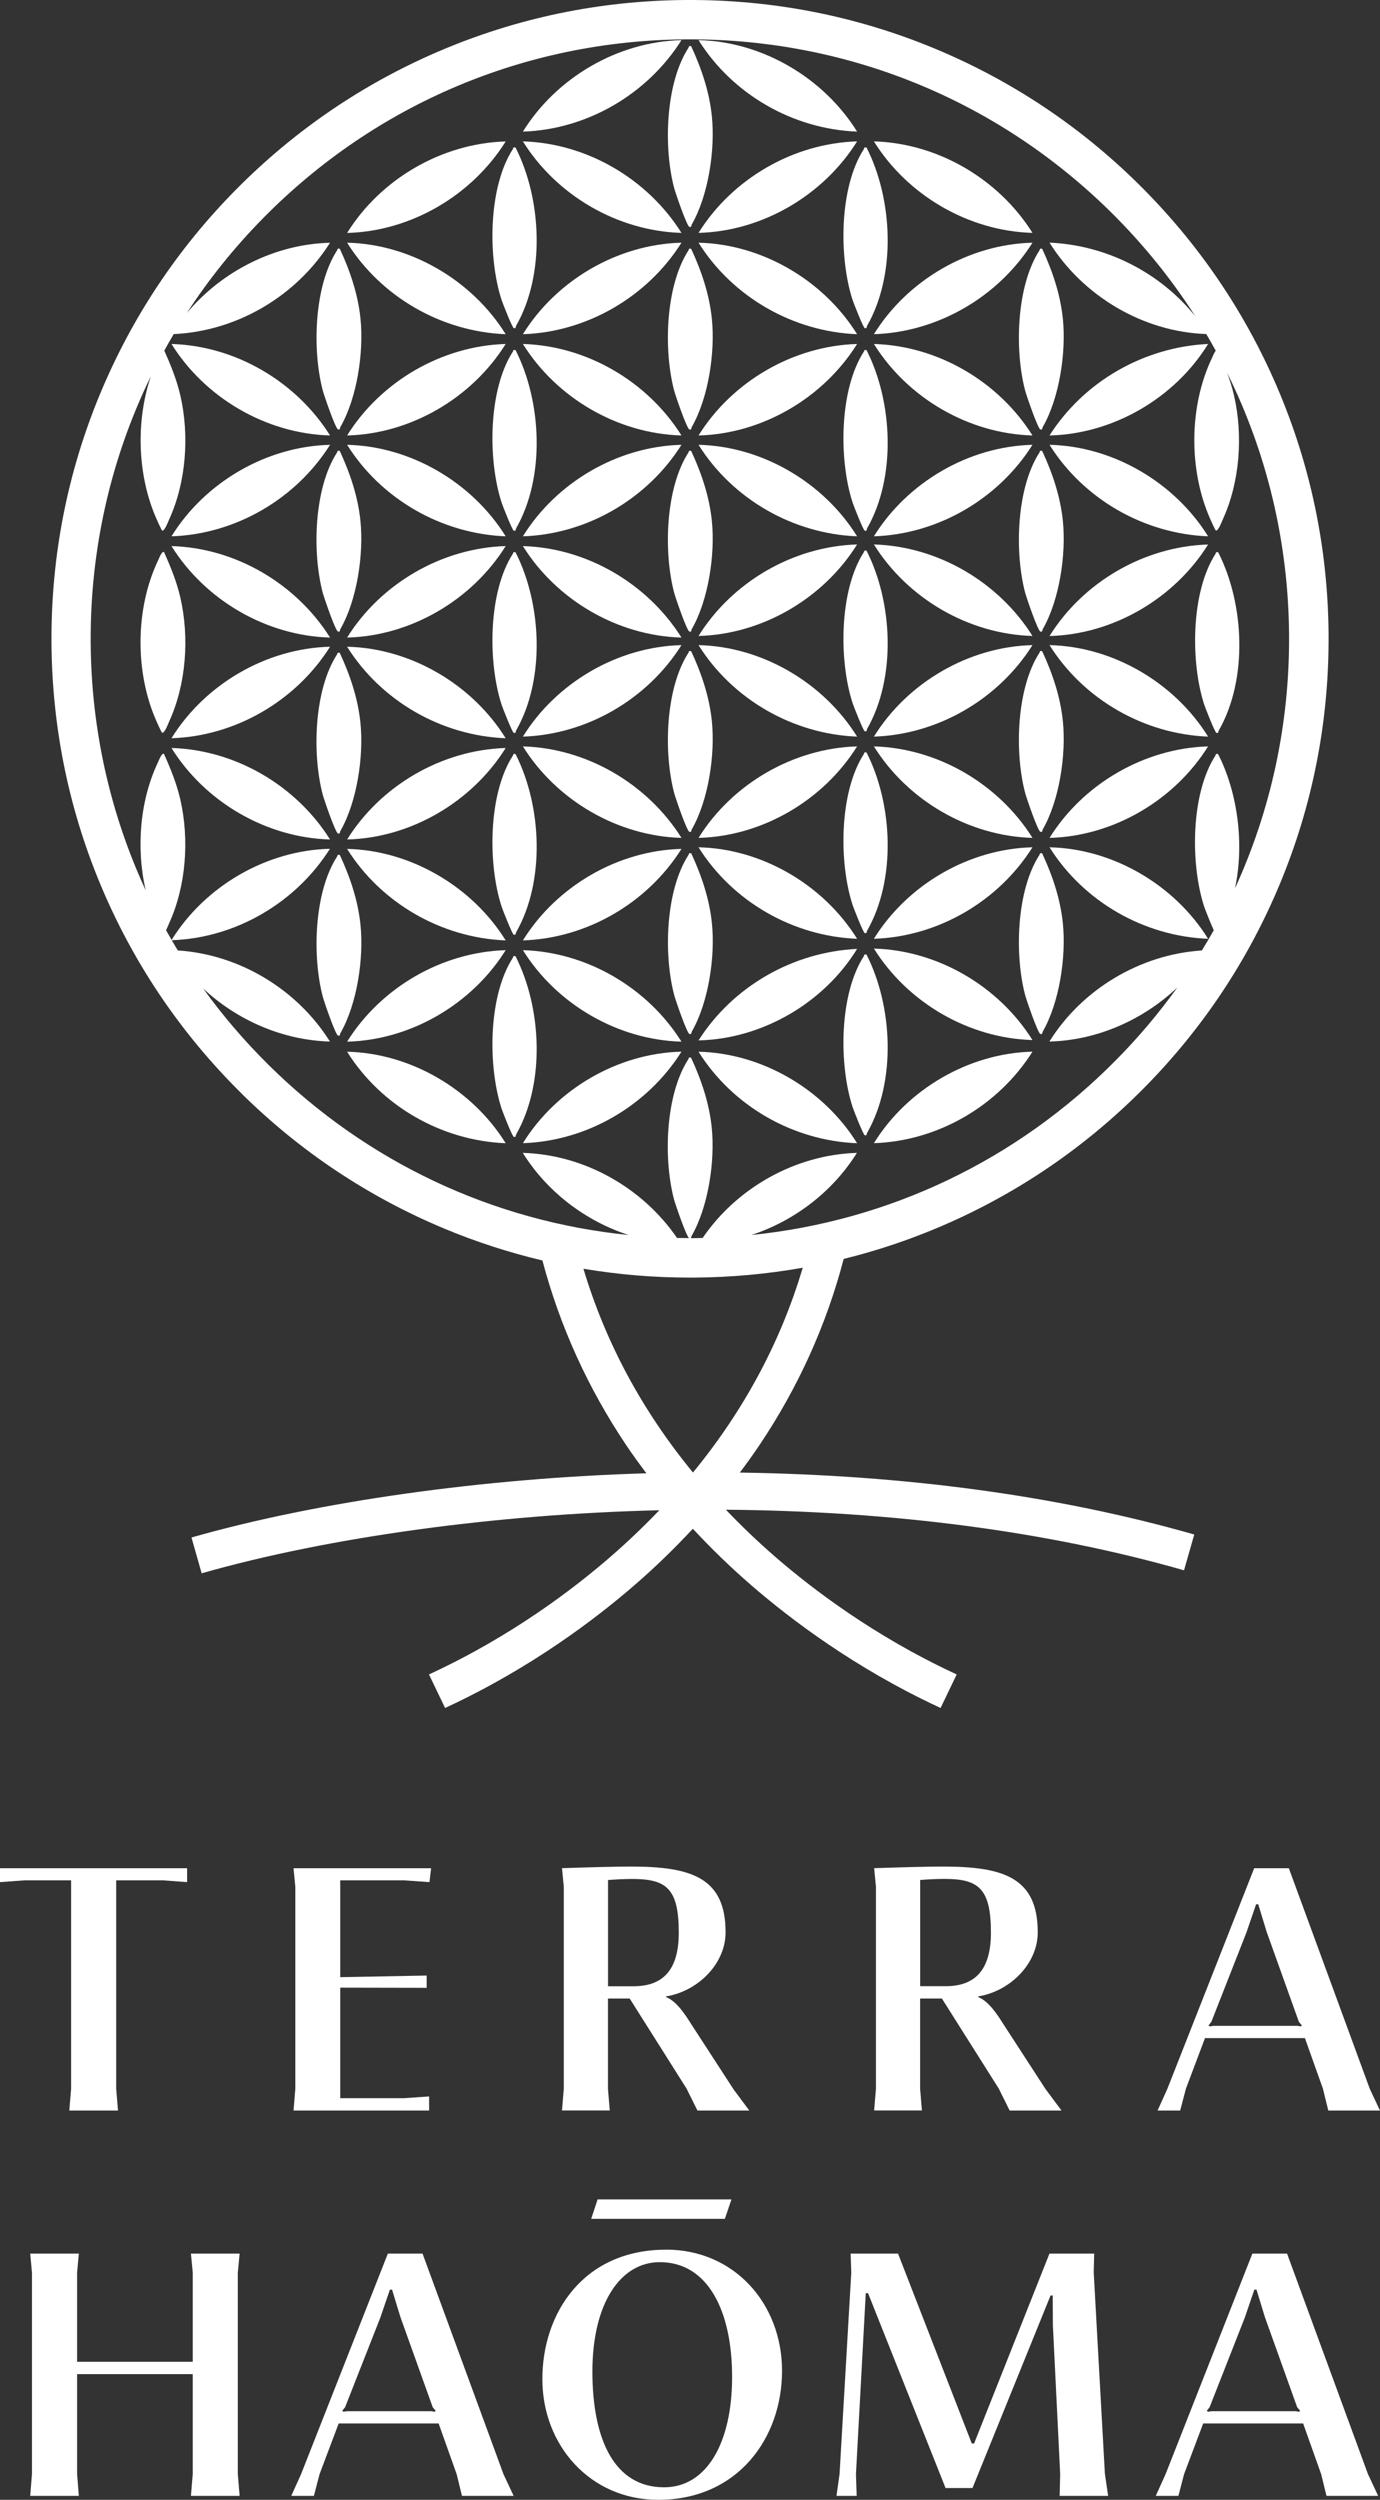 <?xml version="1.0" encoding="UTF-8"?>
<svg xmlns="http://www.w3.org/2000/svg" id="Ebene_1" data-name="Ebene 1" viewBox="0 0 230.55 417.45">
  <rect x="0" y="0" width="230.55" height="417.45" fill="#333333" stroke="none"/>
  <defs>
    <style> .cls-1 { fill: #fff; } </style>
  </defs>
  <path class="cls-1" d="M40.29,182.55c9.85,9.74,21.31,17.36,34.04,22.66,5.31,2.21,10.75,3.96,16.29,5.28,2.89,10.91,7.58,21.29,14.02,30.87,1.06,1.58,2.19,3.13,3.35,4.67-27,.79-54.79,4.67-76,10.72l1.7,5.98c21.27-6.07,49.34-9.89,76.46-10.53-2.58,2.69-5.32,5.31-8.24,7.84-6.23,5.4-16.45,13.14-29.73,19.34-.21.1-.38.18-.51.24l2.69,5.6c.11-.05.26-.12.45-.21,13.92-6.5,24.63-14.62,31.17-20.28,3.48-3.01,6.73-6.17,9.77-9.44,3.04,3.27,6.29,6.43,9.77,9.44,6.53,5.66,17.24,13.77,31.17,20.28.19.09.34.16.45.21l2.69-5.6c-.12-.06-.29-.14-.51-.24-13.27-6.2-23.49-13.94-29.73-19.34-2.95-2.56-5.72-5.2-8.32-7.93,28.1.24,53.84,3.63,76.54,10.12l1.71-5.98c-22.62-6.46-48.14-9.94-75.92-10.34,1.13-1.5,2.22-3.02,3.26-4.56,6.49-9.65,11.21-20.11,14.09-31.12,5.6-1.38,11.09-3.22,16.44-5.52,12.67-5.45,24.03-13.21,33.77-23.06,9.74-9.85,17.36-21.31,22.66-34.04,5.49-13.19,8.22-27.17,8.14-41.57-.09-14.4-2.99-28.35-8.63-41.47-5.45-12.67-13.21-24.03-23.06-33.77-9.85-9.74-21.31-17.36-34.04-22.66C143.03,2.65,129.04-.08,114.64,0c-14.4.09-28.35,2.99-41.47,8.63-12.67,5.45-24.03,13.21-33.77,23.06-9.74,9.85-17.36,21.31-22.66,34.04-5.49,13.19-8.22,27.17-8.14,41.57.09,14.4,2.99,28.35,8.63,41.47,5.45,12.67,13.21,24.03,23.06,33.77ZM115.76,245.89s0,0,0,0c-8.49-10.34-14.61-21.72-18.29-34.02,5.84.98,11.78,1.48,17.8,1.48.22,0,.44,0,.65,0,6.15-.04,12.23-.59,18.19-1.65-3.67,12.37-9.81,23.81-18.34,34.2ZM25.16,62.98c-2.51,7.51-2.17,16.5.95,23.59.12.28.9,2.05,1.01,2.05.42,0,.97-1.5,1.15-1.9,2.85-6.25,3.39-14.03,1.86-20.68-.6-2.6-1.6-5.07-2.68-7.49.51-.93,1.03-1.85,1.57-2.76,10.58-.48,20.49-6.34,26.11-15.25-9.19.22-18.07,4.73-23.93,11.75,3.69-5.68,7.99-11.03,12.86-15.96C62.87,17.29,87.94,6.73,114.68,6.57c.2,0,.41,0,.61,0,26.51,0,51.47,10.25,70.35,28.9,5.38,5.32,10.09,11.15,14.07,17.37-5.88-7.33-14.89-11.92-24.37-12.32,5.56,8.9,15.62,14.91,26.18,15.26.55.92,1.08,1.85,1.59,2.79-.28.33-.56,1.07-.64,1.23-3.83,8.02-3.9,18.64-.33,26.76.12.28.9,2.05,1.01,2.05.42,0,.97-1.5,1.15-1.9,2.85-6.25,3.39-14.03,1.86-20.68-.3-1.3-.7-2.56-1.16-3.8,6.68,13.46,10.26,28.38,10.36,43.85.09,14.83-3.04,29.19-9.04,42.28,1.6-7.48.44-16.04-2.82-22.44-.48-.1-.33.06-.45.26-4.14,6.41-4.18,18.15-1.88,25.2.14.43,1.05,2.75,1.61,3.96-.64,1.14-1.3,2.27-1.99,3.38-10.31.66-20.03,6.48-25.47,15.21,7.95-.2,15.64-3.6,21.37-9.03-3.06,4.26-6.47,8.32-10.24,12.12-16.51,16.71-37.87,26.88-60.94,29.22,7.23-2.36,13.62-7.26,17.65-13.72-10.25.31-20.03,5.8-25.77,14.21-.52.01-1.03.02-1.55.03-.15,0-.29,0-.44,0,.09-.08.07-.24.15-.38,2.8-4.89,3.92-12.48,3.36-18.04-.41-4.09-1.74-8.02-3.46-11.72-.48-.1-.33.06-.45.26-3.88,5.99-4.17,16.75-2.38,23.46.22.81,2.04,6.11,2.5,6.41-.67,0-1.34-.01-2.01-.02-5.76-8.4-15.51-13.92-25.77-14.21,4.04,6.48,10.44,11.37,17.68,13.72-22.66-2.29-43.7-12.15-60.12-28.38-4.04-3.99-7.7-8.27-10.96-12.79,5.71,5.33,13.31,8.64,21.18,8.86-5.45-8.7-15.11-14.55-25.41-15.21-.35-.56-.68-1.13-1.01-1.71,10.7-.37,20.75-6.28,26.42-15.27-10.64.26-20.86,6.24-26.45,15.22-.32-.54-.62-1.09-.93-1.63.23-.44.43-.95.52-1.16,2.85-6.25,3.39-14.03,1.86-20.68-.6-2.63-1.62-5.13-2.72-7.58-.34-.32-.88,1.12-.99,1.35-3.03,6.35-3.7,14.33-2.07,21.41-5.93-12.82-9.11-26.87-9.19-41.42-.09-15.59,3.37-30.66,9.99-44.29Z"></path>
  <polygon class="cls-1" points="11.88 348.78 11.58 352.44 19.71 352.44 19.41 348.78 19.41 314 27.21 314 31.26 314.3 31.26 311.98 0 311.98 0 314.3 4.11 314 11.88 314 11.88 348.78"></polygon>
  <polygon class="cls-1" points="67.47 314 71.75 314.3 72.02 311.98 49.04 311.98 49.34 315.1 49.34 348.78 49.04 352.44 71.69 352.44 71.69 350.09 67.5 350.38 56.84 350.38 56.84 331.92 71.28 331.95 71.28 329.9 56.84 330.17 56.84 314 67.47 314"></polygon>
  <path class="cls-1" d="M122.51,348.84l-7.06-10.87c-.98-1.55-2.41-3.78-4.17-4.47v-.12c5.33-.86,9.94-5.45,9.94-10.69,0-9.08-5.6-10.99-15.84-10.99-2.44,0-7.09.12-11.49.27l.3,3.1v33.73l-.3,3.63h7.98l-.3-3.63v-15.06h3.63l9.5,15.04,1.82,3.66h8.66l-2.68-3.6ZM101.58,331.69v-17.74c1.01-.09,2.89-.18,3.99-.18,5.75,0,7.83,1.55,7.83,8.99,0,6.58-2.98,8.93-7.56,8.93h-4.26Z"></path>
  <path class="cls-1" d="M157.36,333.74l9.5,15.04,1.82,3.66h8.66l-2.68-3.6-7.06-10.87c-.98-1.55-2.41-3.78-4.17-4.47v-.12c5.33-.86,9.94-5.45,9.94-10.69,0-9.08-5.6-10.99-15.84-10.99-2.44,0-7.09.12-11.49.27l.3,3.1v33.73l-.3,3.63h7.98l-.3-3.63v-15.06h3.63ZM153.73,313.94c1.01-.09,2.89-.18,3.99-.18,5.75,0,7.83,1.55,7.83,8.99,0,6.58-2.98,8.93-7.56,8.93h-4.26v-17.74Z"></path>
  <path class="cls-1" d="M209.53,311.98l-14.5,36.83-1.64,3.63h3.78l.95-3.63,3.19-8.46h16.7l3.01,8.46.89,3.63h8.63l-1.7-3.63-13.52-36.83h-5.81ZM217.51,338.24l-.21.15-.57-.09h-13.99l-.63.09-.21-.15.48-.62,5.86-14.92,1.61-4.7h.36l1.4,4.59,5.39,15.04.51.62Z"></path>
  <polygon class="cls-1" points="40.03 376.33 31.9 376.33 32.2 379.52 32.2 394.4 12.88 394.4 12.88 379.52 13.17 376.33 5.05 376.33 5.34 379.52 5.34 413.13 5.05 416.79 13.17 416.79 12.88 413.13 12.88 396.46 32.2 396.46 32.2 413.13 31.9 416.79 40.03 416.79 39.73 413.13 39.73 379.52 40.03 376.33"></polygon>
  <path class="cls-1" d="M70.61,376.33h-5.81l-14.5,36.83-1.64,3.63h3.78l.95-3.63,3.19-8.46h16.7l3.01,8.46.89,3.63h8.63l-1.7-3.63-13.52-36.83ZM72.58,402.74l-.57-.09h-13.99l-.63.09-.21-.15.48-.62,5.87-14.92,1.61-4.7h.36l1.4,4.59,5.39,15.04.51.62-.21.15Z"></path>
  <path class="cls-1" d="M111.27,375.68c-13.76,0-20.66,10.54-20.66,21.61s8.01,20.16,19.35,20.16c13.25,0,20.69-10.27,20.69-21.53s-8.01-20.25-19.38-20.25ZM110.94,415.36c-8.19,0-11.97-7.8-11.97-19.32s4.76-18.28,11.25-18.28c8.04,0,12.09,8.13,12.09,19.17s-4.26,18.43-11.37,18.43Z"></path>
  <polygon class="cls-1" points="98.77 370.53 121.1 370.53 122.2 367.28 99.84 367.28 98.77 370.53"></polygon>
  <polygon class="cls-1" points="182.72 379.46 182.8 376.33 175.33 376.33 162.74 408.04 162.35 408.04 150.03 376.33 142.11 376.33 142.22 379.49 140.26 413.16 139.75 416.79 143.12 416.79 143 413.16 144.64 382.94 145.02 382.94 157.97 415.48 162.47 415.48 175.51 383.33 175.87 383.33 175.9 388.27 177.12 413.16 177.03 416.79 185.13 416.79 184.59 413.13 182.72 379.46"></polygon>
  <path class="cls-1" d="M215.04,376.33h-5.81l-14.5,36.83-1.64,3.63h3.78l.95-3.63,3.19-8.46h16.7l3.01,8.46.89,3.63h8.63l-1.7-3.63-13.52-36.83ZM217.01,402.74l-.57-.09h-13.99l-.63.09-.21-.15.48-.62,5.86-14.92,1.61-4.7h.36l1.4,4.59,5.39,15.04.51.62-.21.15Z"></path>
  <path class="cls-1" d="M84.48,23.62c-10.68.32-20.87,6.26-26.49,15.28,10.67-.27,20.87-6.28,26.49-15.28Z"></path>
  <path class="cls-1" d="M55.14,72.72c-5.65-9-15.79-14.97-26.49-15.28,5.62,9.02,15.81,14.98,26.49,15.28Z"></path>
  <path class="cls-1" d="M56.47,71.7c.41.11.28-.19.4-.4,2.8-4.89,3.92-12.48,3.36-18.04-.41-4.09-1.74-8.02-3.46-11.72-.48-.1-.33.06-.45.26-3.88,5.99-4.17,16.75-2.38,23.46.22.82,2.11,6.33,2.53,6.44Z"></path>
  <path class="cls-1" d="M84.48,55.81c-5.58-8.98-15.85-15.04-26.49-15.28,5.68,9.06,15.76,14.86,26.49,15.28Z"></path>
  <path class="cls-1" d="M57.99,72.72c10.67-.27,20.87-6.28,26.49-15.28-10.68.32-20.87,6.26-26.49,15.28Z"></path>
  <path class="cls-1" d="M55.14,106.47c-5.65-9-15.79-14.97-26.49-15.28,5.62,9.02,15.81,14.98,26.49,15.28Z"></path>
  <path class="cls-1" d="M56.31,75.56c-3.88,5.99-4.17,16.75-2.38,23.46.22.82,2.11,6.33,2.53,6.44.41.11.28-.19.4-.4,2.8-4.89,3.92-12.48,3.36-18.04-.41-4.09-1.74-8.02-3.46-11.72-.48-.1-.33.06-.45.26Z"></path>
  <path class="cls-1" d="M55.14,74.28c-10.66.26-20.91,6.27-26.49,15.28,10.72-.35,20.81-6.26,26.49-15.28Z"></path>
  <path class="cls-1" d="M84.48,89.56c-5.58-8.98-15.85-15.04-26.49-15.28,5.68,9.06,15.76,14.86,26.49,15.28Z"></path>
  <path class="cls-1" d="M57.99,106.47c10.67-.27,20.87-6.28,26.49-15.28-10.68.32-20.87,6.26-26.49,15.28Z"></path>
  <path class="cls-1" d="M27.12,122.37c.42,0,.97-1.5,1.15-1.9,2.85-6.25,3.39-14.03,1.86-20.68-.6-2.63-1.62-5.13-2.72-7.58-.34-.32-.88,1.12-.99,1.35-3.83,8.02-3.9,18.64-.33,26.76.12.28.9,2.05,1.01,2.05Z"></path>
  <path class="cls-1" d="M113.85,38.89c-5.65-9-15.79-14.97-26.49-15.28,5.62,9.02,15.81,14.98,26.49,15.28Z"></path>
  <path class="cls-1" d="M112.64,31.44c.22.82,2.11,6.33,2.53,6.44.41.11.28-.19.4-.4,2.8-4.89,3.92-12.48,3.36-18.04-.41-4.09-1.74-8.02-3.46-11.72-.48-.1-.33.06-.45.26-3.88,5.99-4.17,16.75-2.38,23.46Z"></path>
  <path class="cls-1" d="M113.85,6.7c-10.66.26-20.91,6.27-26.49,15.28,10.72-.35,20.81-6.26,26.49-15.28Z"></path>
  <path class="cls-1" d="M143.19,21.98c-5.58-8.98-15.85-15.04-26.49-15.28,5.68,9.06,15.76,14.86,26.49,15.28Z"></path>
  <path class="cls-1" d="M83.8,50.09c.19.58,1.78,4.63,2.03,4.7.41.11.28-.19.4-.4,4.88-8.54,4.29-21.12-.1-29.75-.48-.1-.33.06-.45.26-4.14,6.41-4.18,18.15-1.88,25.2Z"></path>
  <path class="cls-1" d="M116.7,38.89c10.67-.27,20.87-6.28,26.49-15.28-10.68.32-20.87,6.26-26.49,15.28Z"></path>
  <path class="cls-1" d="M113.85,72.72c-5.65-9-15.79-14.97-26.49-15.28,5.62,9.02,15.81,14.98,26.49,15.28Z"></path>
  <path class="cls-1" d="M115.02,41.81c-3.88,5.99-4.17,16.75-2.38,23.46.22.82,2.11,6.33,2.53,6.44.41.11.28-.19.4-.4,2.8-4.89,3.92-12.48,3.36-18.04-.41-4.09-1.74-8.02-3.46-11.72-.48-.1-.33.06-.45.26Z"></path>
  <path class="cls-1" d="M87.36,55.81c10.72-.35,20.81-6.26,26.49-15.28-10.66.26-20.91,6.27-26.49,15.28Z"></path>
  <path class="cls-1" d="M143.19,55.81c-5.58-8.98-15.85-15.04-26.49-15.28,5.68,9.06,15.76,14.86,26.49,15.28Z"></path>
  <path class="cls-1" d="M85.68,58.72c-4.14,6.41-4.18,18.15-1.88,25.2.19.58,1.78,4.63,2.03,4.7.41.11.28-.19.4-.4,4.88-8.54,4.29-21.12-.1-29.75-.48-.1-.33.06-.45.26Z"></path>
  <path class="cls-1" d="M116.7,72.72c10.67-.27,20.87-6.28,26.49-15.28-10.68.32-20.87,6.26-26.49,15.28Z"></path>
  <path class="cls-1" d="M113.85,106.47c-5.65-9-15.79-14.97-26.49-15.28,5.62,9.02,15.81,14.98,26.49,15.28Z"></path>
  <path class="cls-1" d="M115.02,75.56c-3.88,5.99-4.17,16.75-2.38,23.46.22.82,2.11,6.33,2.53,6.44.41.11.28-.19.4-.4,2.8-4.89,3.92-12.48,3.36-18.04-.41-4.09-1.74-8.02-3.46-11.72-.48-.1-.33.06-.45.26Z"></path>
  <path class="cls-1" d="M87.36,89.56c10.72-.35,20.81-6.26,26.49-15.28-10.66.26-20.91,6.27-26.49,15.28Z"></path>
  <path class="cls-1" d="M143.19,89.56c-5.58-8.98-15.85-15.04-26.49-15.28,5.68,9.06,15.76,14.86,26.49,15.28Z"></path>
  <path class="cls-1" d="M85.68,92.48c-4.14,6.41-4.18,18.15-1.88,25.2.19.58,1.78,4.63,2.03,4.7.41.11.28-.19.4-.4,4.88-8.54,4.29-21.12-.1-29.75-.48-.1-.33.06-.45.26Z"></path>
  <path class="cls-1" d="M116.7,106.2c10.67-.27,20.87-6.28,26.49-15.28-10.68.32-20.87,6.26-26.49,15.28Z"></path>
  <path class="cls-1" d="M28.65,124.91c5.62,9.02,15.81,14.98,26.49,15.28-5.65-9-15.79-14.97-26.49-15.28Z"></path>
  <path class="cls-1" d="M53.93,132.74c.22.82,2.11,6.33,2.53,6.44.41.11.28-.19.4-.4,2.8-4.89,3.92-12.48,3.36-18.04-.41-4.09-1.74-8.02-3.46-11.72-.48-.1-.33.06-.45.26-3.88,5.99-4.17,16.75-2.38,23.46Z"></path>
  <path class="cls-1" d="M28.65,123.28c10.72-.35,20.81-6.26,26.49-15.28-10.66.26-20.91,6.27-26.49,15.28Z"></path>
  <path class="cls-1" d="M84.48,123.28c-5.58-8.98-15.85-15.04-26.49-15.28,5.68,9.06,15.76,14.86,26.49,15.28Z"></path>
  <path class="cls-1" d="M84.48,124.91c-10.68.32-20.87,6.26-26.49,15.28,10.67-.27,20.87-6.28,26.49-15.28Z"></path>
  <path class="cls-1" d="M60.23,154.49c-.41-4.09-1.74-8.02-3.46-11.72-.48-.1-.33.06-.45.26-3.88,5.99-4.17,16.75-2.38,23.46.22.82,2.11,6.33,2.53,6.44.41.11.28-.19.4-.4,2.8-4.89,3.92-12.48,3.36-18.04Z"></path>
  <path class="cls-1" d="M57.99,141.76c5.68,9.06,15.76,14.86,26.49,15.28-5.58-8.98-15.85-15.04-26.49-15.28Z"></path>
  <path class="cls-1" d="M57.99,173.95c10.67-.27,20.87-6.28,26.49-15.28-10.68.32-20.87,6.26-26.49,15.28Z"></path>
  <path class="cls-1" d="M87.36,124.64c5.62,9.02,15.81,14.98,26.49,15.28-5.65-9-15.79-14.97-26.49-15.28Z"></path>
  <path class="cls-1" d="M115.17,138.9c.41.11.28-.19.4-.4,2.8-4.89,3.92-12.48,3.36-18.04-.41-4.09-1.74-8.02-3.46-11.72-.48-.1-.33.06-.45.26-3.88,5.99-4.17,16.75-2.38,23.46.22.83,2.11,6.33,2.53,6.44Z"></path>
  <path class="cls-1" d="M87.36,123.01c10.72-.35,20.81-6.26,26.49-15.28-10.66.26-20.91,6.27-26.49,15.28Z"></path>
  <path class="cls-1" d="M143.19,158.46c-10.72.51-20.75,6.26-26.49,15.28,10.64-.24,20.95-6.26,26.49-15.28Z"></path>
  <path class="cls-1" d="M116.7,107.73c5.68,9.06,15.76,14.86,26.49,15.28-5.58-8.98-15.85-15.04-26.49-15.28Z"></path>
  <path class="cls-1" d="M85.83,156.08c.41.11.28-.19.4-.4,4.88-8.54,4.29-21.12-.1-29.75-.48-.1-.33.06-.45.26-4.14,6.41-4.18,18.15-1.88,25.2.19.58,1.78,4.63,2.03,4.7Z"></path>
  <path class="cls-1" d="M116.7,139.92c10.67-.27,20.87-6.28,26.49-15.28-10.68.32-20.87,6.26-26.49,15.28Z"></path>
  <path class="cls-1" d="M87.36,158.67c5.62,9.02,15.81,14.98,26.49,15.28-5.65-9-15.79-14.97-26.49-15.28Z"></path>
  <path class="cls-1" d="M118.94,154.22c-.41-4.09-1.74-8.02-3.46-11.72-.48-.1-.33.06-.45.26-3.88,5.99-4.17,16.75-2.38,23.46.22.82,2.11,6.33,2.53,6.44.41.11.28-.19.4-.4,2.8-4.89,3.92-12.48,3.36-18.04Z"></path>
  <path class="cls-1" d="M113.85,141.76c-10.66.26-20.91,6.27-26.49,15.28,10.72-.35,20.81-6.26,26.49-15.28Z"></path>
  <path class="cls-1" d="M116.7,141.49c5.68,9.06,15.76,14.86,26.49,15.28-5.58-8.98-15.85-15.04-26.49-15.28Z"></path>
  <path class="cls-1" d="M86.13,159.68c-.48-.1-.33.06-.45.26-4.14,6.41-4.18,18.15-1.88,25.2.19.58,1.78,4.63,2.03,4.7.41.11.28-.19.4-.4,4.88-8.54,4.29-21.12-.1-29.75Z"></path>
  <path class="cls-1" d="M172.49,38.89c-5.65-9-15.79-14.97-26.49-15.28,5.62,9.02,15.81,14.98,26.49,15.28Z"></path>
  <path class="cls-1" d="M201.83,57.44c-10.72.51-20.75,6.26-26.49,15.28,10.64-.24,20.95-6.26,26.49-15.28Z"></path>
  <path class="cls-1" d="M142.44,50.09c.19.58,1.78,4.63,2.03,4.7.41.11.28-.19.4-.4,4.88-8.54,4.29-21.12-.1-29.75-.48-.1-.33.06-.45.26-4.14,6.41-4.18,18.15-1.88,25.2Z"></path>
  <path class="cls-1" d="M172.49,72.72c-5.65-9-15.79-14.97-26.49-15.28,5.62,9.02,15.81,14.98,26.49,15.28Z"></path>
  <path class="cls-1" d="M171.28,65.27c.22.82,2.11,6.33,2.53,6.44.41.11.28-.19.4-.4,2.8-4.89,3.92-12.48,3.36-18.04-.41-4.09-1.74-8.02-3.46-11.72-.48-.1-.33.06-.45.26-3.88,5.99-4.17,16.75-2.38,23.46Z"></path>
  <path class="cls-1" d="M146,55.81c10.72-.35,20.81-6.26,26.49-15.28-10.66.26-20.91,6.27-26.49,15.28Z"></path>
  <path class="cls-1" d="M144.32,58.72c-4.14,6.41-4.18,18.15-1.88,25.2.19.58,1.78,4.63,2.03,4.7.41.11.28-.19.4-.4,4.88-8.54,4.29-21.12-.1-29.75-.48-.1-.33.06-.45.26Z"></path>
  <path class="cls-1" d="M172.49,106.2c-5.65-9-15.79-14.97-26.49-15.28,5.62,9.02,15.81,14.98,26.49,15.28Z"></path>
  <path class="cls-1" d="M174.11,75.3c-.48-.1-.33.06-.45.26-3.88,5.99-4.17,16.75-2.38,23.46.22.82,2.11,6.33,2.53,6.44.41.11.28-.19.4-.4,2.8-4.89,3.92-12.48,3.36-18.04-.41-4.09-1.74-8.02-3.46-11.72Z"></path>
  <path class="cls-1" d="M146,89.56c10.72-.35,20.81-6.26,26.49-15.28-10.66.26-20.91,6.27-26.49,15.28Z"></path>
  <path class="cls-1" d="M175.34,74.28c5.68,9.06,15.76,14.86,26.49,15.28-5.58-8.98-15.85-15.04-26.49-15.28Z"></path>
  <path class="cls-1" d="M144.32,92.21c-4.14,6.41-4.18,18.15-1.88,25.2.19.58,1.78,4.63,2.03,4.7.41.11.28-.19.4-.4,4.88-8.54,4.29-21.12-.1-29.75-.48-.1-.33.06-.45.26Z"></path>
  <path class="cls-1" d="M201.83,90.93c-10.68.32-20.87,6.26-26.49,15.28,10.67-.27,20.87-6.28,26.49-15.28Z"></path>
  <path class="cls-1" d="M146,124.64c5.62,9.02,15.81,14.98,26.49,15.28-5.65-9-15.79-14.97-26.49-15.28Z"></path>
  <path class="cls-1" d="M173.81,138.9c.41.11.28-.19.4-.4,2.8-4.89,3.92-12.48,3.36-18.04-.41-4.09-1.74-8.02-3.46-11.72-.48-.1-.33.06-.45.26-3.88,5.99-4.17,16.75-2.38,23.46.22.83,2.11,6.33,2.53,6.44Z"></path>
  <path class="cls-1" d="M146,123.01c10.72-.35,20.81-6.26,26.49-15.28-10.66.26-20.91,6.27-26.49,15.28Z"></path>
  <path class="cls-1" d="M175.34,107.73c5.68,9.06,15.76,14.86,26.49,15.28-5.58-8.98-15.85-15.04-26.49-15.28Z"></path>
  <path class="cls-1" d="M144.47,155.81c.41.11.28-.19.4-.4,4.88-8.54,4.29-21.12-.1-29.75-.48-.1-.33.06-.45.26-4.14,6.41-4.18,18.15-1.88,25.2.19.58,1.78,4.63,2.03,4.7Z"></path>
  <path class="cls-1" d="M175.34,139.92c10.67-.27,20.87-6.28,26.49-15.28-10.68.32-20.87,6.26-26.49,15.28Z"></path>
  <path class="cls-1" d="M146,158.4c5.62,9.02,15.81,14.98,26.49,15.28-5.65-9-15.79-14.97-26.49-15.28Z"></path>
  <path class="cls-1" d="M174.11,142.5c-.48-.1-.33.06-.45.26-3.88,5.99-4.17,16.75-2.38,23.46.22.82,2.11,6.33,2.53,6.44.41.11.28-.19.4-.4,2.8-4.89,3.92-12.48,3.36-18.04-.41-4.09-1.74-8.02-3.46-11.72Z"></path>
  <path class="cls-1" d="M172.49,141.49c-10.66.26-20.91,6.27-26.49,15.28,10.72-.35,20.81-6.26,26.49-15.28Z"></path>
  <path class="cls-1" d="M175.34,141.49c5.68,9.06,15.76,14.86,26.49,15.28-5.58-8.98-15.85-15.04-26.49-15.28Z"></path>
  <path class="cls-1" d="M144.77,159.41c-.48-.1-.33.06-.45.26-4.14,6.41-4.18,18.15-1.88,25.2.19.58,1.78,4.63,2.03,4.7.41.11.28-.19.4-.4,4.88-8.54,4.29-21.12-.1-29.75Z"></path>
  <path class="cls-1" d="M201.19,117.68c.19.58,1.78,4.63,2.03,4.7.41.11.28-.19.4-.4,4.88-8.54,4.29-21.12-.1-29.75-.48-.1-.33.06-.45.26-4.14,6.41-4.18,18.15-1.88,25.2Z"></path>
  <path class="cls-1" d="M57.99,175.63c5.68,9.06,15.76,14.86,26.49,15.28-5.58-8.98-15.85-15.04-26.49-15.28Z"></path>
  <path class="cls-1" d="M87.36,190.9c10.72-.35,20.81-6.26,26.49-15.28-10.66.26-20.91,6.27-26.49,15.28Z"></path>
  <path class="cls-1" d="M116.7,175.63c5.68,9.06,15.76,14.86,26.49,15.28-5.58-8.98-15.85-15.04-26.49-15.28Z"></path>
  <path class="cls-1" d="M146,190.9c10.72-.35,20.81-6.26,26.49-15.28-10.66.26-20.91,6.27-26.49,15.28Z"></path>
</svg>
